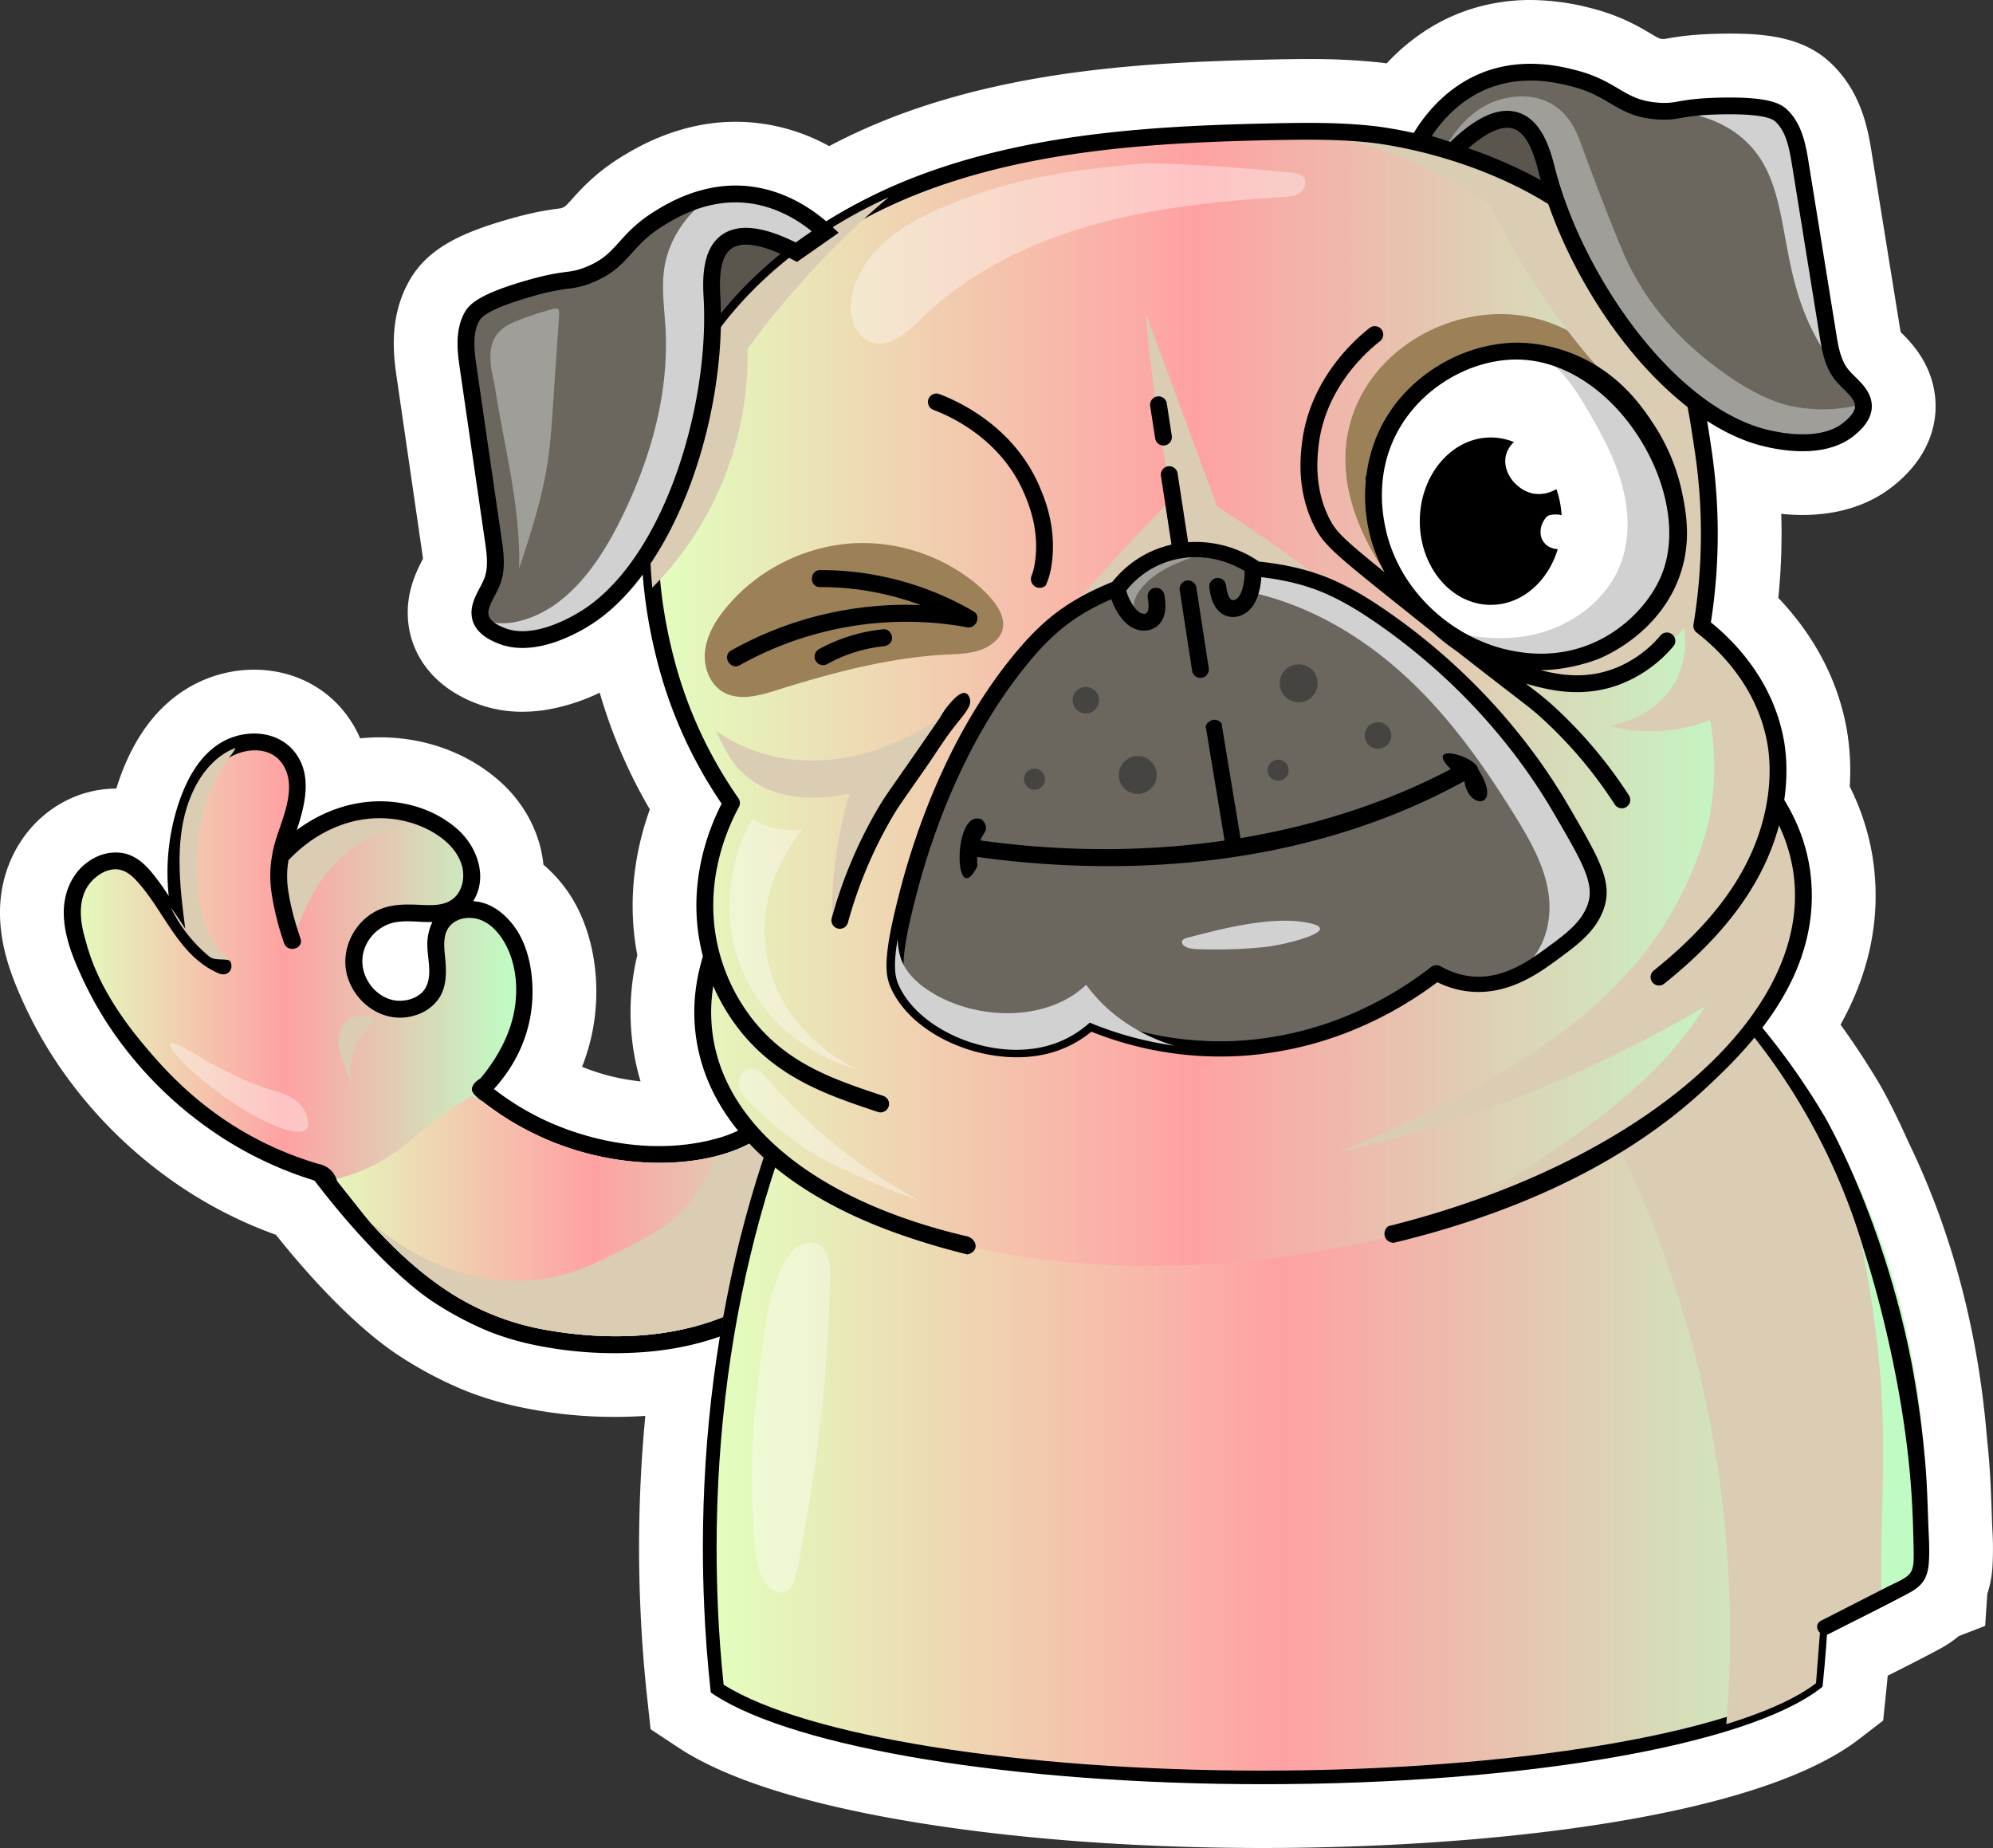 <?xml version="1.0" encoding="UTF-8"?> <svg xmlns="http://www.w3.org/2000/svg" xmlns:xlink="http://www.w3.org/1999/xlink" viewBox="0 0 1576.83 1462.03"><rect x="0" y="0" width="1576.83" height="1462.03" fill="#333333" stroke="none"/> <defs> <style>.cls-1{isolation:isolate;}.cls-12,.cls-2{fill:#fff;}.cls-3{fill:url(#Безымянный_градиент_6);}.cls-4{fill:#dbccb4;}.cls-10,.cls-4{mix-blend-mode:multiply;}.cls-5{fill:url(#Безымянный_градиент_6-2);}.cls-6{fill:#5a564e;}.cls-7{fill:url(#Безымянный_градиент_6-3);}.cls-8{fill:#9c8057;}.cls-9{fill:#6b675f;}.cls-10{fill:#d1d1d1;}.cls-11{fill:#454441;}.cls-12{opacity:0.36;}.cls-13{fill:url(#Безымянный_градиент_6-4);}</style> <linearGradient id="Безымянный_градиент_6" x1="243.08" y1="933.59" x2="724.79" y2="933.59" gradientUnits="userSpaceOnUse"> <stop offset="0" stop-color="#e2ffbe"></stop> <stop offset="0.47" stop-color="#ffa1a3"></stop> <stop offset="0.96" stop-color="#c1fbc4"></stop> </linearGradient> <linearGradient id="Безымянный_градиент_6-2" x1="562.28" y1="977.13" x2="1524.14" y2="977.13" xlink:href="#Безымянный_градиент_6"></linearGradient> <linearGradient id="Безымянный_градиент_6-3" x1="515.83" y1="553.28" x2="1428.34" y2="553.28" xlink:href="#Безымянный_градиент_6"></linearGradient> <linearGradient id="Безымянный_градиент_6-4" x1="53.97" y1="761.49" x2="418.53" y2="761.49" xlink:href="#Безымянный_градиент_6"></linearGradient> </defs> <g class="cls-1"> <g id="Слой_2" data-name="Слой 2"> <g id="PATTERN"> <path class="cls-2" d="M999.1,1436.8c-203.28,0-379.34-29.57-448.54-75.32l-12-7.93L537,1339.21c-2.37-22-4.07-44.41-5-66.66-.72-16.31-1.09-32.4-1.09-47.8a1072,1072,0,0,1,8.28-133.41,271.73,271.73,0,0,1-28.23,3.51c-8.19.59-16.51.89-24.72.89a333.82,333.82,0,0,1-71.86-7.73,247,247,0,0,1-36.63-11.14A290.48,290.48,0,0,1,327.38,1050c-26.67-18-61.38-53-93.79-94.49a319.55,319.55,0,0,1-89.25-46.62,333.35,333.35,0,0,1-74.49-76.47A309.61,309.61,0,0,1,43,786c-8.72-18.69-18-40.67-17.72-65.13.31-28.05,14.28-52.09,37.37-64.3a61.65,61.65,0,0,1,29-7.4,58,58,0,0,1,9.4.77,52.15,52.15,0,0,1,9.79,2.59q1.74-9,4.32-17.8c10.36-35.39,27.67-59.41,51.44-71.41A76.83,76.83,0,0,1,201,555.05c21.92,0,41.42,9.61,53.51,26.35a65.91,65.91,0,0,1,12.15,31.89,129.05,129.05,0,0,1,26-4.38c2.63-.16,5.29-.25,7.93-.25,29.22,0,57.65,10.35,78,28.39,16.38,14.53,27.85,37.18,26.52,60.17a81.19,81.19,0,0,1,22.65,21.61c16.5,22.83,22.77,57.88,16.36,91.48a136.87,136.87,0,0,1-17.44,45.14A182.92,182.92,0,0,0,447.65,866c23.84,10.13,49.32,15.48,73.69,15.48A154.84,154.84,0,0,0,544,879.82a167.83,167.83,0,0,1-18-53.75,170.13,170.13,0,0,1,4.09-69.88c-10.79-48.79.69-91.38,12.08-118.32a381.5,381.5,0,0,1-46.09-106.56q-3-11.29-5.27-22.55-3.58,2.7-7.23,5.12c-10.44,6.93-31.6,19.12-56,22.87a94,94,0,0,1-14.2,1.11,76.06,76.06,0,0,1-29.3-5.64c-24.56-10.17-32.63-25.88-35.11-37.29-4-18.28,3.66-32.78,8.24-41.44,1-1.87,2.1-4,2.47-5,1.08-2.93-.19-11.64-1-16.84l-19.78-135.9c-2.15-14.72-5.74-39.37,7.1-61.66,9-15.64,26.54-25.79,62.53-36.2,18.95-5.48,29.09-6.85,35.8-7.75,4.87-.65,5.87-.78,9.4-2.18,8.26-3.25,10.95-6.25,17.47-13.5,7.12-7.92,16.84-18.74,34.71-29.57,10.54-6.38,38.53-23.35,76.06-23.35,1.28,0,2.58,0,3.89.06,28.69.91,52.15,11.49,69.43,23.09a446,446,0,0,1,68.08-31.47c93.53-34.11,194.38-39,281.56-40.91,9.37-.2,19.45-.39,29.7-.39a493.61,493.61,0,0,1,54.11,2.57c3,.33,9.45,1.12,18.41,2.7,12.39-15.89,32.19-34.88,60.89-44.9A129.76,129.76,0,0,1,1211,25.23a164.9,164.9,0,0,1,40.36,5.35c20.3,5,32.82,12.38,42,17.79,8.4,5,11.88,7,20.73,7.66,1,.07,2,.11,2.79.11a36.57,36.57,0,0,0,6.77-.84c6.68-1.15,16.76-2.9,36.54-3.35,3-.07,5.79-.1,8.45-.1,31.81,0,49.78,4.6,62.06,15.89,18.91,17.4,22.88,42,25.25,56.67L1477.73,260c.84,5.19,2.24,13.88,4.14,16.34.66.86,2.43,2.61,3.84,4,7,6.91,18.63,18.45,20.3,37.08,1,11.64-2,29.05-22.13,45.93-11,9.26-24.54,15.1-40.33,17.53a116,116,0,0,1-17.39,1.27,160.29,160.29,0,0,1-42.91-6.3l-1.24-.37a480.93,480.93,0,0,1-1.5,106.83c20.35,19,46.8,51.57,55.48,97.55a170.38,170.38,0,0,1,1.71,47.6,168.57,168.57,0,0,1,19.12,55.8,170.91,170.91,0,0,1,1.88,27.89c-.51,34.33-11.56,68.21-32.89,101,1.17,1.51,2.32,3,3.47,4.55a586.08,586.08,0,0,1,36.22,54.06c.45.79,9.57,16.48,21.64,43.62,32.83,67.61,52.91,143.14,59.68,224.47,1.19,11.12,1.71,18.12,1.73,18.41,1.22,15.54,1.65,28.37,2,39.69l.25,7.16c.08,2.2.18,4.4.28,6.61a231,231,0,0,1,.12,27.52,59.33,59.33,0,0,1-3.81,17.54l-.78,12.77-10.28,4a62.36,62.36,0,0,1-14.22,10.14c-14.27,7.61-28.82,14.94-42.9,22l-9.65,4.86c-.68,8.57-1.44,17-2.29,25.24l-1.35,13.08-10.44,8C1391.61,1405,1212.46,1436.8,999.1,1436.8ZM313.42,756.88a7.5,7.5,0,0,0-1.24,2.08c-.56,1.48-.22,3.19,1,5.06a7.11,7.11,0,0,0,1.07,1.27c-.13-1.71-.32-3.54-.48-5C313.65,759.18,313.53,758.05,313.42,756.88Z"></path> <path class="cls-2" d="M1211,50.47a140.2,140.2,0,0,1,34.35,4.62h0c16.69,4.09,26.49,9.89,35.14,15,9.48,5.61,17,10.05,31.77,11.1,1.72.12,3.21.18,4.57.18a58.37,58.37,0,0,0,11.09-1.22c6.29-1.08,14.92-2.58,32.81-3,2.77-.07,5.39-.1,7.88-.1,30.56,0,40,4.62,45,9.24,12.48,11.48,15.34,29.2,17.42,42.14L1452.82,264c1.53,9.48,3.26,20.22,9.07,27.75a69.15,69.15,0,0,0,6.08,6.53c5.66,5.6,12.06,11.95,12.91,21.39,1.11,12.37-9.65,21.37-13.19,24.32l-.23.2c-8,6.73-17.8,10.22-27.74,11.74a89.22,89.22,0,0,1-13.56,1,135.3,135.3,0,0,1-35.89-5.31c-13-3.77-26.35-10.09-39.63-18.67,1.24,7.53,2.37,15.11,3.51,22.76a455.07,455.07,0,0,1-.52,136.66c19,15.33,48.83,45.94,57.56,92.18,2.79,14.83,2.88,31.48.44,48.29a141.46,141.46,0,0,1,21.84,77.94c-.6,40.57-18.22,74.82-39.2,102.25,5,6,9.92,12.27,14.86,18.82a559.94,559.94,0,0,1,34.65,51.73s8.75,15,20.47,41.41c37,76.15,52.18,152.67,57.44,216.22,1.19,11,1.7,17.9,1.7,17.9,1.44,18.39,1.74,32.75,2.22,45.89.38,10.36,1.2,21,.45,31.37a31,31,0,0,1-3.54,13.11c0,.43,0,.91-.08,1.33l-.9.35c-2.84,4.06-7,6.91-11.29,9.21-20.9,11.16-42.24,21.58-63.34,32.35a6.71,6.71,0,0,1-1.45.53c-.84,13-1.93,26-3.26,38.9l-.24,2.3-1.83,1.41c-58.85,45.28-236.09,75.69-441,75.69-195.62,0-370.28-28.58-434.63-71.13l-2.11-1.39-.27-2.52c-2.32-21.47-4-43.36-4.93-65.08-.7-15.85-1.06-31.56-1.06-46.69a1033.89,1033.89,0,0,1,13.47-167.44,229.52,229.52,0,0,1-60.47,12.37c-7.61.55-15.26.82-22.91.82a308.92,308.92,0,0,1-66.41-7.13,218.66,218.66,0,0,1-32.87-10,263.19,263.19,0,0,1-45.42-24.29c-22.17-15-56.28-47.48-92.72-95.2a295.41,295.41,0,0,1-89.37-45.24A308.51,308.51,0,0,1,90.52,818a284.38,284.38,0,0,1-24.69-42.67C58,758.4,50.26,740.06,50.47,721.1c.19-17.3,8.25-34,23.94-42.27a36.85,36.85,0,0,1,17.23-4.47,33.12,33.12,0,0,1,5.33.43c8.92,1.46,16.24,7.4,22,14.06a183.32,183.32,0,0,1,14.54,20,174.08,174.08,0,0,1,5.85-67.1c6.32-21.57,17.53-45.34,38.6-56A51.56,51.56,0,0,1,201,580.29c12.72,0,25.16,5,33.05,15.88,13,18.06,7.1,40.79.75,60.46,17.32-12.87,37.77-21.15,59.48-22.53,2.1-.14,4.21-.2,6.32-.2,22.08,0,44.65,7.31,61.23,22,15.74,14,24.44,38.13,12.49,57a39.34,39.34,0,0,1,5.83.82c11.3,2.58,20.52,10.66,27.15,19.83,12.94,17.9,16.79,47,12,72-4.93,25.88-18.2,44.59-28.57,55.95a210.58,210.58,0,0,0,47,27.67c25.9,11,54.86,17.48,83.56,17.48a170.59,170.59,0,0,0,47.5-6.49,95.73,95.73,0,0,0,15.08-5.77c-17.76-21.85-29-46.12-33-72.18-3.32-21.68-1.44-43.67,5.25-65.53-.12-.42-.24-.86-.34-1.28-13.07-51.57,2.95-95.84,15.1-119.63A357.53,357.53,0,0,1,520.49,525a396,396,0,0,1-11.93-70.37c-12,16.08-25.1,29.08-38.94,38.28-6.95,4.61-25.51,15.82-45.89,18.95a69.05,69.05,0,0,1-10.37.82,50.65,50.65,0,0,1-19.61-3.72l-.29-.11c-4.26-1.77-17.21-7.13-19.86-19.25-2-9.26,2.18-17.24,5.9-24.27a69.12,69.12,0,0,0,3.84-8.06c3.29-8.93,1.72-19.69.34-29.19L363.9,292.15c-1.89-13-4.48-30.73,4-45.43,3.68-6.39,12.23-14.31,47.68-24.56,17.19-5,25.87-6.14,32.19-7,5.53-.74,8.87-1.18,15.26-3.7,13.79-5.44,19.61-11.92,27-20.12,6.72-7.47,14.33-15.94,29-24.84,9-5.47,32.51-19.71,63-19.71,1,0,2,0,3.09,0,31.33,1,55.25,16.83,68.56,28.26A420.18,420.18,0,0,1,732.05,137c89.91-32.8,188.3-37.53,273.47-39.39,9.78-.21,19.48-.39,29.15-.39A473.39,473.39,0,0,1,1086,99.6a317.05,317.05,0,0,1,32.48,5.59c9-14.86,27.28-38.36,57.89-49A104.56,104.56,0,0,1,1211,50.47ZM316.24,791.75c8.31,0,17.39-3.61,21.09-11.49,4.51-9.59,1-21.62.82-31.73a40,40,0,0,1,4-19.08c-.76,0-1.51,0-2.27,0-5.76,0-11.64-.61-17.45-.61a46.29,46.29,0,0,0-13.31,1.66,32.69,32.69,0,0,0-20.55,19.55c-3.54,9.41-1.94,19.41,3.51,27.75,5.07,7.75,13.78,13.57,23.19,13.9ZM381.31,871a.18.18,0,0,0-.07,0,.18.18,0,0,1,.07,0Zm7.05,5.33-1.53-1.08,1.53,1.08Zm6.72,4.72c.18.11.36.22.53.34-.17-.12-.35-.23-.53-.34l-1-.67,1,.67Zm8,5.12c-.53-.32-1.07-.63-1.6-1,.53.33,1.07.64,1.6,1Zm7.59,4.46c-.53-.3-1.07-.57-1.59-.87.52.3,1.06.57,1.59.87Zm7.94,4.26c-.59-.3-1.19-.58-1.78-.89.59.31,1.19.59,1.78.89Zm8.1,3.94c-.65-.31-1.31-.58-2-.89.65.31,1.31.58,2,.89Zm8.48,3.71c-.79-.33-1.6-.63-2.38-1,.78.34,1.59.64,2.38,1Zm8.68,3.38c-1-.35-1.92-.67-2.87-1,.95.36,1.91.68,2.87,1Zm8.56,3,.1,0-.1,0c-1-.34-2.08-.64-3.11-1,1,.35,2.07.65,3.11,1Zm9,2.69c-1.22-.34-2.44-.64-3.64-1,1.2.36,2.42.66,3.64,1Zm9.47,2.42c-1.52-.36-3.05-.68-4.56-1.07,1.51.39,3,.71,4.56,1.07Zm9.66,2c-1.86-.35-3.73-.68-5.58-1.08,1.85.4,3.72.73,5.58,1.08Zm11.69,1.91.28,0-.28,0c-2.85-.38-5.7-.82-8.53-1.31,2.83.49,5.68.93,8.53,1.31ZM267.87,935.73l1,1.2-1-1.2-1-1.24,1,1.24Zm2,2.56,1.08,1.36-1.08-1.36-.71-.9.71.9Zm2.58,3.24.79,1c-.25-.33-.52-.66-.79-1l-1.08-1.36,1.08,1.36Zm1.09,1.37,1.55,2-1.55-2-.26-.32.26.32Zm2.67,3.37,6.68,8.43-6.68-8.43c-.32-.41-.66-.83-1-1.26.33.43.67.85,1,1.26Zm7.82,9.87.14.18-.14-.18-.15-.18.15.18Zm1.41,1.78-.79-1,.79,1Zm1,1.23-.88-1.1.88,1.1Zm1,1.24-.45-.55.45.55Zm.73.91.23.29-.23-.29L288,961l.24.3Zm.93,1.15.17.21-.17-.21a1.63,1.63,0,0,0-.17-.2,1.63,1.63,0,0,1,.17.2Zm1.06,1.3c-.13-.16-.26-.33-.4-.49.14.16.27.33.4.49Zm.8,1-.36-.43.36.43Zm.8,1-.26-.31.26.31Zm.78.92-.21-.25.21.25Zm.77.89-.15-.17.15.17Zm.78.9-.25-.29.25.29Zm.78.87c-.1-.1-.19-.21-.29-.32.1.11.19.22.29.32Zm.8.89c-.11-.11-.2-.22-.31-.34.11.12.2.23.31.34ZM1211,0h0a154.83,154.83,0,0,0-51.21,8.5c-23.46,8.19-44.93,22.56-62.65,41.62-2.4-.32-4.29-.54-5.6-.69a517.68,517.68,0,0,0-56.83-2.72c-10.5,0-20.75.2-30.26.4-89.2,2-192.51,7-289.66,42.43A474.1,474.1,0,0,0,656,115.6a153.54,153.54,0,0,0-69.27-19.19c-1.57,0-3.13-.08-4.68-.08-44.58,0-78.12,20.34-89.15,27-21.06,12.77-32.69,25.7-40.38,34.26-5.24,5.83-5.24,5.83-8,6.91l-.65.24c-.63.11-1.81.26-2.79.39-9.51,1.28-20.35,3-39.51,8.53-35.89,10.38-62.78,22.49-77.39,47.85-17.2,29.86-12.65,61.11-10.2,77.9L333.74,435.3c.29,2,.69,4.73.91,6.83-5.46,10.34-16.24,31.28-10.36,58.2,3.09,14.14,13.68,40.12,49.87,55.1l.3.12a100.85,100.85,0,0,0,38.9,7.55,119.62,119.62,0,0,0,18-1.41A155.88,155.88,0,0,0,474.48,548a406.59,406.59,0,0,0,39.66,92.33c-10.42,29-18.67,69.49-9.92,115.35a193.93,193.93,0,0,0-3.16,74.26,191.29,191.29,0,0,0,5.73,25.59A168.55,168.55,0,0,1,460.5,844a159.59,159.59,0,0,0,8.44-29c7.66-40.2-.27-82.72-20.7-111a111.88,111.88,0,0,0-18.3-19.91c-2.4-24.12-14.25-47.93-34.57-66-25.26-22.41-58.9-34.75-94.73-34.75-3.17,0-6.38.1-9.53.3q-3.08.19-6.15.52A89.49,89.49,0,0,0,275,566.64c-16.88-23.4-43.84-36.82-74-36.82a102.2,102.2,0,0,0-45.82,10.92c-29.37,14.82-50.61,42.79-63.17,83.15h-.41a87.84,87.84,0,0,0-40.82,10.32C19.89,650.57.42,683.65,0,720.54c-.32,28.36,9.47,53.32,20.09,76.08a334,334,0,0,0,29.08,50.27,358.62,358.62,0,0,0,80.11,82.25,344.5,344.5,0,0,0,89.05,47.78c32.95,41.36,67.06,75.2,94.93,94a311,311,0,0,0,55.2,29.43,271.06,271.06,0,0,0,40.43,12.3,359.19,359.19,0,0,0,77.29,8.32c8.09,0,16.29-.27,24.39-.8-3.29,34.51-4.95,69.49-4.95,104.58,0,15.84.37,32.3,1.11,48.93,1,22.77,2.74,45.74,5.17,68.26l.27,2.5,2.55,23.62,19.82,13.09,2.11,1.39c38,25.12,101.16,45,187.75,59.22,81,13.26,176,20.27,274.69,20.27,173.94,0,389.23-22.63,471.8-86.16l1.83-1.41,17.21-13.24,2.22-21.59.24-2.3c.4-3.83.77-7.71,1.13-11.61,13.29-6.69,27-13.6,40.49-20.82a91.16,91.16,0,0,0,15.79-10.54l20.83-8.06,1.7-25.32a86.09,86.09,0,0,0,4.05-20.94,251.54,251.54,0,0,0-.08-30.55c-.09-2.12-.19-4.23-.27-6.32q-.12-3.47-.24-7.08c-.39-11.58-.82-24.71-2.09-40.91-.1-1.24-.65-8.24-1.77-18.74-7-84.18-27.87-162.47-61.92-232.72-12.32-27.68-21.63-43.81-22.66-45.58l-.08-.12-.07-.13c-9.57-16.16-20-32-31-47.26,17.92-32.08,27.23-65.27,27.74-99.08a196.24,196.24,0,0,0-2.15-31.92v-.17a192.55,192.55,0,0,0-18.34-57.25,191.65,191.65,0,0,0-2.65-47c-8.65-45.89-32.56-79.91-53.82-102.19a506.47,506.47,0,0,0,2.32-66.5,165.2,165.2,0,0,0,16.88.89,140.26,140.26,0,0,0,21.21-1.57c20.44-3.14,38.11-10.87,52.54-23l.22-.19c30-25.08,32.31-53,31-67.47-2.47-27.46-19-44.21-27.33-52.42-.42-2.07-.85-4.77-1.18-6.79l-21.85-135.56c-2.7-16.75-7.73-47.93-33.08-71.25-21.56-19.83-50.78-22.57-79.14-22.57q-4.27,0-9,.11c-20,.46-30.84,2.09-40.26,3.72l-2.76.46-.7,0c-2.93-.21-2.93-.21-9.66-4.2-9.9-5.86-24.87-14.71-48.82-20.59A191.19,191.19,0,0,0,1211,0ZM324.39,942.71l8-7.22.08.09-8.09,7.13Z"></path> <path d="M737.76,883.63c-.78-12.71-2.28-26.16-7.84-37.77-6.13-12.82-17.55-21-29.29-28.31-13.53-8.41-27.46-16.14-41.67-23.33-3.25-1.64-7.5.82-8.66,4a6.64,6.64,0,0,0-.41,2.34,6.74,6.74,0,0,0-1.38,2.3c-7.5,20.64-15.18,41.65-27.76,59.84a94,94,0,0,1-51.91,37.53c-42.68,12.36-90.62,6.18-131.06-11a209.51,209.51,0,0,1-57-36,76.51,76.51,0,0,1-14.69,4.66A228.17,228.17,0,0,0,492.5,918c23.92,3.16,49.06,2.72,72.59-2.91,24.19-5.78,45.43-17.88,61.17-37.31,16-19.77,25.33-44.07,34-67.75,9.21,4.81,18.31,9.84,27.21,15.22,9.37,5.66,19.62,11.32,26.48,20.09,7,8.93,8.66,20.89,9.85,31.84a182,182,0,0,1,.33,35.39,189.26,189.26,0,0,1-19.19,68.13c-9.59,19.22-23,37.43-40.94,49.53-19.79,13.33-45.9,17.33-67.5,6a5.81,5.81,0,0,0-5.87.65c.42-1.46.86-2.91,1.31-4.36-48,26.53-106.11,29-159.22,19.76a206,206,0,0,1-77.34-30.11c-21.9-14.23-41.2-32-58.84-51.14-8.9-9.68-12.51-15.66-55.06-68.14l-1,.51a35.41,35.41,0,0,0-4.17,2.54,7.48,7.48,0,0,1-1,.76l-.22.17c-.57.48-1.14,1-1.69,1.48s-1.29,1.3-1.93,2c42.74,60.69,84.37,101.46,110,118.77a263.19,263.19,0,0,0,45.42,24.29,218.66,218.66,0,0,0,32.87,10,312.3,312.3,0,0,0,89.32,6.31c27.22-2,54.33-8.26,79-20a19.17,19.17,0,0,1,.32-3.76,8.88,8.88,0,0,0,3.35,3c21.51,11.26,48.25,9.16,69.53-1.57,21.65-10.92,38.29-29.93,50.22-50.69a200,200,0,0,0,26.25-113Z"></path> <path class="cls-3" d="M723.76,877.15c-1.19-10.95-2.87-22.91-9.85-31.84-6.86-8.77-17.11-14.43-26.48-20.09-8.9-5.38-18-10.41-27.21-15.22-8.63,23.68-18,48-34,67.75-15.74,19.43-37,31.53-61.17,37.31-23.53,5.63-48.67,6.07-72.59,2.91a228.09,228.09,0,0,1-126-59.71c-40.89,16.16-82.64,30.11-123.38,46.65,41,50.63,44.63,56.57,53.42,66.12,17.64,19.17,36.94,36.91,58.84,51.14a206,206,0,0,0,77.34,30.11c53.11,9.28,111.21,6.77,159.22-19.76-.45,1.45-.89,2.9-1.31,4.36a5.81,5.81,0,0,1,5.87-.65c21.6,11.3,47.71,7.3,67.5-6,18-12.1,31.35-30.31,40.94-49.53a189.26,189.26,0,0,0,19.19-68.13A182,182,0,0,0,723.76,877.15Z"></path> <path class="cls-4" d="M724.09,912.54a182,182,0,0,0-.33-35.39c-1.19-10.95-2.87-22.91-9.85-31.84-6.86-8.77-17.11-14.43-26.48-20.09-8.9-5.38-18-10.41-27.21-15.22-8.63,23.68-18,48-34,67.75-15.63,19.3-36.7,31.34-60.68,37.18-6.24,16.61-14.33,32-27.05,44.49-12.51,12.27-28.37,20.43-44,28.34-16.62,8.42-33.43,16.83-51.46,21.45-38.19,9.8-79.63,1.59-114.16-17.42a215.81,215.81,0,0,1-37-26c1.54,1.82,3,3.46,4.61,5.23,17.64,19.17,36.94,36.91,58.84,51.14a206,206,0,0,0,77.34,30.11c53.11,9.28,111.21,6.77,159.22-19.76-.45,1.45-.89,2.9-1.31,4.36a5.81,5.81,0,0,1,5.87-.65c21.6,11.3,47.71,7.3,67.5-6,18-12.11,31.35-30.32,40.94-49.54A189.26,189.26,0,0,0,724.09,912.54Z"></path> <path class="cls-5" d="M1002.72,548.32c-123.29,2.74-210.24,77.86-236.28,100.92C700.51,707.61,651.1,787.75,629.27,880.82A530.1,530.1,0,0,0,581,1002.45c-18.92,73.39-18.82,140.14-18.69,222.14,0,23.73,1.05,46.46,1.05,46.46q1.46,32.82,4.91,64.74C630.09,1376.66,800,1406,999.91,1406c206.94,0,381.7-31.45,437.75-74.57q1.9-24.67,3.82-49.35l81-31.28c5.4-80.66,4.74-257.49-110-410.92a528.43,528.43,0,0,0-72-78.34C1266,629.83,1137.2,545.34,1002.72,548.32Z"></path> <path d="M999.1,1411.56c-195.62,0-370.28-28.58-434.63-71.13l-2.11-1.39-.27-2.52c-2.32-21.47-4-43.36-4.93-65.08-.7-15.85-1.06-31.56-1.06-46.69,0-181.67,46.12-352.54,129.87-481.13,84.21-129.31,196.41-200.53,315.94-200.53s231.73,71.22,315.94,200.53c83.74,128.59,129.87,299.46,129.87,481.13,0,16.88-.42,34.07-1.24,51.1-.91,18.62-2.35,37.57-4.28,56.31l-.24,2.3-1.83,1.41C1381.28,1381.15,1204,1411.56,999.1,1411.56Zm-426.58-78.74c64.42,40.72,235,68,426.58,68,197.46,0,374.44-29.56,432.63-72.08,1.79-17.78,3.13-35.73,4-53.38.82-16.85,1.23-33.87,1.23-50.58,0-369.93-195.16-670.89-435-670.89s-435,301-435,670.89c0,15,.35,30.52,1,46.22C568.82,1291.6,570.37,1312.39,572.52,1332.82Z"></path> <path class="cls-4" d="M1339.68,761.71a469.73,469.73,0,0,0-62.75-86.52l-553.17,202c62.72,29.64,183.1,75.74,337.61,68.05a698.13,698.13,0,0,0,215.77-45.84c71,143,101.82,305.58,88.68,464.64,31.39-9.65,55.67-20.58,71-32.39q1.9-24.69,3.82-49.36l48.1-18.58c-1.31-46.65,2.22-93.8.84-140.55-2.12-72.22-16-143.18-34-213.34a523.94,523.94,0,0,0-116-148.07Z"></path> <path d="M1525.61,1205c-.48-13.14-.78-27.5-2.22-45.89a787.25,787.25,0,0,0-11-80.84c-22.4-115.58-68.62-194.69-68.62-194.69a557,557,0,0,0-89-113.69c-1.82,1.56-3.7,3.05-5.65,4.44-.47.44-.95.85-1.42,1.28a497,497,0,0,1,126.82,212.84s31.28,92.62,37.86,194c.46,7.11.78,14.19.78,14.19.27,5.71.47,11.83.67,20.24.13,5.64.35,11.32.2,17-.14,5-.88,9.85-5.09,13.1-4.38,3.39-10,5.57-14.93,8.08l-17.3,8.83-35.93,18.34c-7,3.56-.82,14,6.13,10.48,21.1-10.77,42.44-21.19,63.34-32.35,4.41-2.35,8.64-5.25,11.48-9.44s4-9.45,4.33-14.56C1526.81,1226,1526,1215.37,1525.61,1205Z"></path> <path class="cls-6" d="M607.77,179.83c-3.71-1.83-7.52-3.62-11.6-4.25-9.48-1.46-18.66,3.42-27,8.14-5.77,3.27-11.78,6.75-15.31,12.36-2.72,4.34-3.68,9.53-4.48,14.59a376.74,376.74,0,0,0-4,81.35,78.62,78.62,0,0,0,35.75-9.39c24.07-13,39.79-36.83,61.08-53.43,10.39-8.09,16.54-16,4.63-26.43C635.91,193.16,620.73,186.23,607.77,179.83Z"></path> <path class="cls-6" d="M1164.64,94.4c3-2.85,6.08-5.7,9.79-7.52,8.61-4.24,18.83-2.33,28.21-.33,6.48,1.38,13.26,2.9,18.31,7.2,3.9,3.32,6.37,8,8.65,12.57a376.5,376.5,0,0,1,28.18,76.42,78.72,78.72,0,0,1-36.92,1.75c-26.85-5.19-49-23.21-74.28-32.66-12.33-4.6-20.56-10.27-12.34-23.82C1141.79,115.55,1154.19,104.4,1164.64,94.4Z"></path> <path class="cls-7" d="M1406.21,635.65c4-24.7,1.09-42.52-.06-48.65-9.53-50.52-45.45-80.79-58.21-90.59a449.15,449.15,0,0,0,1.13-138.5c-5.77-38.81-11.32-76.11-34-115.37-64.77-112.18-206.76-132.75-228.28-135.1-26.42-2.89-53.07-2.58-79.64-2-91.78,2-185.09,7.53-271.34,39-45,16.41-153.53,64.62-199.49,177.84-36.17,89.12-14.93,175.23-7.89,202.21a352.26,352.26,0,0,0,51.77,112.07C572.8,650.3,549.34,697.91,563.81,755c.24.94.52,2,.83,3.11-6.81,21.27-8.9,42.87-5.61,64.33,20,130.54,230.52,206.56,470.15,169.8s417.65-172.38,397.62-302.92A137.93,137.93,0,0,0,1406.21,635.65Z"></path> <path class="cls-8" d="M1092.42,447.56c-10-16.1-43.59-70.05-19.4-126.48,20.45-47.74,72.92-75.54,121.76-72.35,57.87,3.77,91.48,49.76,98.57,59.47,17.36,23.77,23.8,48.67,28.67,67.53,7.43,28.78,11.68,45.24,7.37,64.35-11.06,49.08-72.06,86.83-124.86,82.26-22.46-2-39.5-11.21-51-17.46C1142.79,499.06,1113.62,481.64,1092.42,447.56Z"></path> <path class="cls-4" d="M905.89,416.63c-53.38,56.19-84.3,93.84-83.69,94.39.41.37,12.87-18.56,35.74-31.08,7.23-4,14.94-7.14,21.61-12,5.85-4.25,10.74-9.67,16.25-14.35C916.41,436.1,946.11,430,972,437.82c8.06,2.46,15.69,6.15,23.63,9,22.77,8.12,34.49,17.3,55.13,19.21,2.16.2,4,.29,5.11.34-23.83-18.36-49.06-36.6-75.75-54.49q-8.61-5.78-17.17-11.33L906.41,247.58c2.88,35.39,7.48,72.71,14.34,111.66q3.13,17.85,6.69,35C922.2,399.6,914.75,407.3,905.89,416.63Z"></path> <path class="cls-4" d="M1155.17,960.58c172-57,286.39-166.42,270.13-272.46a138.11,138.11,0,0,0-20.6-53.68c4-24.71,1.1-42.53-.06-48.65-9.53-50.52-45.44-80.8-58.21-90.6a449.08,449.08,0,0,0,1.13-138.49c-5.77-38.81-11.31-76.12-34-115.38-62.67-108.56-195.46-130.86-228.28-135.1a332.33,332.33,0,0,0-58.56-2.33,338.46,338.46,0,0,1,152.68,58.33,554,554,0,0,0,42.81,74.51,555.4,555.4,0,0,0,56.48,69.8,223.16,223.16,0,0,1,24.08,69c2.78,16.19,7.53,41.31.86,65-12,42.7-56.12,66.62-96.11,85.8,42.07,18.29,95.49,5.65,124.9-29.56,1,6.65,2.83,23.91-6.55,41.74-15.86,30.14-49.58,35.16-53.19,35.64a129.22,129.22,0,0,0,80.39-4.49,218.8,218.8,0,0,1-1.94,83.81,289.58,289.58,0,0,1-31.79,73.94c-56.14,92-160.73,140.69-259.33,184.26a1029.4,1029.4,0,0,0,288.72-115.29C1304.15,869.26,1225.36,910.38,1155.17,960.58Z"></path> <path class="cls-4" d="M657.82,600.92c-32.58,3.48-65-4.27-91.4-22.72.93,2,1.89,4.06,2.87,6,7.36,14.7,11.87,21.61,20.1,28.84,29.81,26.2,73.74,16.79,82.89,14.63a334.74,334.74,0,0,0-14.08,98.17,79,79,0,0,0,15-20.93c5.3-10.86,6.16-19.21,15.55-40.75.52-1.21,1-2.29,1.5-3.36a347.75,347.75,0,0,1,26.13-47.36s16.24-24.23,27.33-45.08C717.75,585.4,689,597.59,657.82,600.92Z"></path> <path class="cls-8" d="M682.29,429.59c-41.31.19-82.12,19.69-108.22,51.71-8,9.78-14.78,21.1-16.23,33.64s3.54,26.41,14.5,32.66c12.47,7.12,28.06,2.82,41.76-1.47,44.12-13.81,89.21-25.94,135.37-28.31,11.3-.58,23.27-.75,32.86-6.74,28.45-17.76-3.43-45.31-19.49-56.34A142.43,142.43,0,0,0,682.29,429.59Z"></path> <path d="M1431.88,687.11c-3.31-21.6-11.6-42-24.43-60.73,0,.13-.07.26-.11.4-.22.7-.4,1.41-.6,2.12-1.2,5.11-2.36,10.24-3.84,15.27a130.42,130.42,0,0,1,15.81,45c17.41,113.44-121.8,231.5-320.26,280.91a7.48,7.48,0,0,0-2.43,9.07,7.37,7.37,0,0,0,6.8,4.06c71-17.07,169.08-50.91,244.23-120,32.13-29.56,85.36-81.26,86.42-152.33A144.61,144.61,0,0,0,1431.88,687.11Z"></path> <path d="M764.36,977.94C653.61,952,575.65,895.49,564.11,820.22a131.37,131.37,0,0,1,2.58-51.69c-3.48-7.47-5.15-15.5-6.44-23.71-10,25.74-13.24,51.8-9.31,77.42,10.07,65.66,65.85,120,157,152.9a561.61,561.61,0,0,0,57.44,17.29c3.13-.58,5.67-2.61,6.32-5.16C772.67,983.59,769.67,978.85,764.36,977.94Z"></path> <path d="M697.75,880a6.64,6.64,0,0,1-3.11-.26c-39-13-79.31-26.42-109.61-64.93a160.48,160.48,0,0,1-29.18-59.34c-13.07-51.57,2.95-95.84,15.1-119.63A357.53,357.53,0,0,1,520.49,525c-19.62-75.26-16.87-144.7,8.18-206.4C573.2,208.84,675.2,157.69,732.05,137c89.91-32.8,188.3-37.53,273.47-39.39,27.17-.59,53.78-.88,80.5,2,16.77,1.83,165.7,21.26,233.33,138.39,23.3,40.36,28.89,77.94,34.8,117.73a455.07,455.07,0,0,1-.52,136.66c19,15.33,48.84,45.94,57.56,92.18,3.92,20.77,2.61,45.1-3.67,68.49-12.11,45.09-41.81,86-90.78,125.17a6.66,6.66,0,0,1-8.31-10.41c46.67-37.3,74.87-76,86.22-118.22,7.8-29,5.51-51.65,3.45-62.56-8.4-44.52-38.52-73.34-55.72-86.56a6.65,6.65,0,0,1-2.52-6.35A442,442,0,0,0,1341,357.68c-5.73-38.5-11.13-74.86-33.17-113-64.34-111.45-207.16-130-223.23-131.81-25.93-2.83-52.06-2.54-78.77-2-84.1,1.84-181.19,6.49-269.2,38.58-54.77,20-153,69.15-195.6,174.09-23.94,59-26.51,125.61-7.63,198a344.37,344.37,0,0,0,50.8,109.94,6.68,6.68,0,0,1,.39,7c-11.34,21-28.47,63.72-15.81,113.66a147.24,147.24,0,0,0,26.74,54.38c27.83,35.37,64.51,47.58,103.35,60.52a6.66,6.66,0,0,1-1.1,12.9Z"></path> <path class="cls-9" d="M1235.58,641.16c-34.48-59.37-83.17-112-142.06-152.75-15.67-10.84-32.18-20.94-50.45-27.66-15.81-5.82-32.66-9-49.63-10.67-3.39-2.52-27.19-19.61-60-14.31a76,76,0,0,0-48.94,29.44c-15.64,6.2-30.67,13.81-43.82,23.65-15.2,11.37-27.61,25.48-39,40.08-59.8,76.84-81.86,172.09-85,184.27-12,47.45-9.24,58.87-5.15,67.43C729,817,788.81,841.25,833.85,825.81a82.39,82.39,0,0,0,28.32-16.75,269.31,269.31,0,0,0,116.49,20.45,274.65,274.65,0,0,0,45.55-6.33c24-5.39,67.17-18.45,112.34-53.51a66.92,66.92,0,0,0,25.53,8.63c28.72,3.45,51.86-13.52,66-23.91,15-11,28.87-21.17,34.39-37.17C1269.05,698.31,1258.51,680.65,1235.58,641.16Z"></path> <path class="cls-2" d="M1105.92,457.08c-23.28-34.41-25.77-81.8-6.22-118.46s60.29-61,101.84-60.82c59.88.25,93.33,49.82,101.34,61.65a144.35,144.35,0,0,1,21.62,52.46c2.65,13.48,6.66,33.89-.52,57.46-13.76,45.19-56.93,64.07-62.69,66.13C1198,538.14,1142.44,511.05,1105.92,457.08Z"></path> <path class="cls-10" d="M1324,449.37c7.18-23.57,3.17-44,.52-57.46a144.35,144.35,0,0,0-21.62-52.46c-7.65-11.3-38.53-57-93.48-61.29,20.31,5.07,33.73,24.54,44.53,42.71,11.24,18.93,22.12,38.33,28.42,59.43s7.75,44.24.17,64.91c-11,30.06-40.4,51.14-71.8,57.36-21.9,4.34-44.52,2.2-66.06-4,32.67,24.46,72.8,32.66,116.63,17C1267.05,513.44,1310.22,494.56,1324,449.37Z"></path> <path class="cls-4" d="M591.4,276c12.16-16.63,26.09-34.13,42-52a692.16,692.16,0,0,1,69.66-67.92c-52.31,24-130.91,73.06-168.23,165-21.48,52.9-22.72,104.75-18.71,143.79A260.89,260.89,0,0,0,591.4,276Z"></path> <path class="cls-9" d="M522.47,172.2c-29.92,18.13-28.61,34.27-57,45.46-15.13,6-16.37,1.73-48,10.89-34.37,9.95-41.19,17-43.76,21.49-7,12.16-5.19,27.26-3.17,41.15q9.88,67.94,19.78,135.88c1.58,10.82,3.1,22.18-.67,32.45-3.54,9.61-11.68,18.6-9.5,28.61,2,9,12.84,13.24,16.2,14.63,27.86,11.58,64-11.73,69.63-15.45C528.72,445.6,567.41,330,563.51,238.86c-.48-11.19-3.13-37.35,11.46-47.66,14-9.87,37.45-.9,55.13,8.25l22.87-16c-9.23-8.61-33.62-28.82-68.09-29.91C555.17,152.57,532.31,166.24,522.47,172.2Z"></path> <path class="cls-10" d="M584.88,153.51a94.87,94.87,0,0,0-22.41,2c-19,13.12-33.21,33.47-36.81,56.23-2.51,15.89,0,32.08.89,48.15,2.93,53.87-13.08,107.45-37.64,155.48-17.56,34.34-43.39,69.12-81.19,76.72-9,1.82-19.36,1.24-27.28-2.8,2.6,8.16,12.65,12.13,15.86,13.46,27.86,11.58,64-11.73,69.63-15.45C528.72,445.6,567.41,330,563.51,238.86c-.48-11.19-3.13-37.35,11.46-47.66,14-9.87,37.45-.9,55.13,8.25l22.87-16C643.74,174.81,619.35,154.6,584.88,153.51Z"></path> <path d="M423.73,511.81c-9.94,1.52-20.31,1.12-30-2.9l-.29-.11c-4.26-1.77-17.21-7.13-19.86-19.25-2-9.26,2.18-17.24,5.9-24.27a69.12,69.12,0,0,0,3.84-8.06c3.29-8.93,1.72-19.69.34-29.19L363.9,292.15c-1.89-13-4.48-30.73,4-45.43,3.68-6.39,12.23-14.31,47.68-24.56,17.19-5,25.87-6.14,32.19-7,5.54-.74,8.87-1.18,15.26-3.7,13.79-5.44,19.61-11.92,27-20.12,6.72-7.47,14.33-15.94,29-24.85h0c9.32-5.65,34.1-20.66,66.07-19.65,34.61,1.09,60.23,20.33,72.43,31.7l6,5.61-32.91,23.06L627,205.37c-22.87-11.84-39.54-14.86-48.23-8.73-10.46,7.39-9.37,28-8.79,39,.05,1.06.1,2,.14,2.92,2,46.07-6.84,99.06-24.19,145.4-18.69,49.93-45.81,88.6-76.35,108.89C462.67,497.47,444.11,508.68,423.73,511.81Zm21-282.75A193.61,193.61,0,0,0,419.27,235c-16,4.63-35.9,11.58-39.84,18.42-5.69,9.89-4.43,22.55-2.35,36.86l19.78,135.88c1.53,10.52,3.44,23.61-1,35.71a81.23,81.23,0,0,1-4.57,9.68c-3,5.74-5.65,10.7-4.67,15.21,1.16,5.32,9.28,8.68,11.94,9.78l.31.12c24,10,57-10.62,63.39-14.85,63.06-41.89,98.2-158.55,94.6-242.61,0-.85-.08-1.79-.14-2.8-.71-13.62-2-39,14.42-50.59,12.8-9,31.93-7.1,58.42,6l12.61-8.84C630,173,610,161,584.67,160.16c-28-.88-49.55,12.17-58.75,17.74h0c-13,7.88-19.62,15.24-26,22.36-7.87,8.75-15.29,17-32,23.6a66.59,66.59,0,0,1-18.37,4.52C448.05,228.58,446.47,228.79,444.71,229.06Z"></path> <path d="M764,548.41c-4.21-1.45-10.07,5.35-13.13,8.91-4.25,4.92-6.39,9.34-7.87,11.49-15.14,22-24.84,35.87-31.26,45.06-10.3,14.75-13.07,18.71-17.79,26.78a360.48,360.48,0,0,0-35.74,85.21A6.66,6.66,0,1,0,671,729.44a347.46,347.46,0,0,1,34.4-82.06c4.46-7.61,6.91-11.12,17.22-25.88,2.9-4.16,6.48-9.27,10.93-15.67,6.82-9.8,13.07-20,20.38-29.47,9.06-11.71,15.23-17.57,13.35-23.78C767.06,551.78,766.14,549.16,764,548.41Z"></path> <path d="M738.48,324.24c15.67,5.93,54,24.25,71.89,66.25,3.45,8.13,12.62,29.74,8.23,55.83a45.8,45.8,0,0,1-2.37,9.06,6.94,6.94,0,0,0,11.22,7.72,58.49,58.49,0,0,0,4.29-14.57c5-29.93-5.24-54.13-9.11-63.24-19.85-46.74-62.17-67-79.44-73.51a6.66,6.66,0,1,0-4.71,12.46Z"></path> <path d="M950.76,536.23a6.65,6.65,0,0,1-7.59-5.57l-9.79-63.8a6.66,6.66,0,0,1,13.17-2l9.78,63.8A6.64,6.64,0,0,1,950.76,536.23Z"></path> <path d="M921.55,352.38a6.64,6.64,0,0,1-7.59-5.57L910,321.23a6.66,6.66,0,0,1,13.17-2l3.92,25.58A6.66,6.66,0,0,1,921.55,352.38Z"></path> <path class="cls-11" d="M1042.35,538.36a15,15,0,1,1-17.16-12.6A15.06,15.06,0,0,1,1042.35,538.36Z"></path> <path class="cls-9" d="M1243.73,61.56c34,8.33,37.56,24.11,68,26.28,16.22,1.16,16.13-3.25,49.09-4,35.77-.81,44.4,3.9,48.19,7.39,10.32,9.5,13.12,24.45,15.36,38.3q10.92,67.79,21.85,135.57c1.75,10.79,3.69,22.09,10.37,30.74,6.26,8.12,16.72,14.25,17.64,24.46.81,9.14-8.28,16.48-11.07,18.81-23.11,19.4-64.6,8-71.06,6.13-72.4-21-144-119.61-167.56-207.78-2.9-10.81-8.21-36.56-25.23-42-16.29-5.23-36,10.37-50.12,24.4l-26.62-8.43c6.23-11,23.43-37.58,56-49C1206.64,52.63,1232.55,58.82,1243.73,61.56Z"></path> <path class="cls-12" d="M1392.12,345.23c6.46,1.87,48,13.27,71.06-6.13,2.79-2.33,11.88-9.67,11.07-18.81,0-.25-.08-.49-.11-.73a122.87,122.87,0,0,1-56.92,1.74c-4.83-1-24.57-5.54-53.07-26.14-14.77-10.66-56.62-40.9-80.09-95.82-3.9-9.14-18.6-45.42-33.18-85.57-3.12-8.6-8.91-23.37-23.45-31.66-14.07-8-29-5.66-33.59-4.93-31.41,5-47.5,34.6-49.81,39l.89,2.25,4.29,1.36c14.13-14,33.83-29.63,50.12-24.4,17,5.47,22.33,31.22,25.23,42C1248.16,225.62,1319.72,324.26,1392.12,345.23Z"></path> <path d="M1263.54,521.77c.5-.18,51.08-18.81,66.82-70.46,7.66-25.16,3.46-46.53.68-60.68a157.11,157.11,0,0,0-22.69-55c-8.6-13.15-26.48-39.72-61.07-54.53a122.26,122.26,0,0,0-45.72-10c-43.81-.17-87.11,25.68-107.74,64.35a118.38,118.38,0,0,0-12.7,40.4,5.58,5.58,0,0,0-.5,4.18c-2.41,25,2.62,50.87,14.88,72.71-33.24-26.8-38.6-32.42-43.61-42.25-12-23.58-9.73-46.93-8.87-55.73,4.42-45.41,35.55-74.4,48.72-84.75a6.66,6.66,0,1,0-8.23-10.47C1069,271,1034.69,303,1029.76,353.51c-1,9.85-3.51,36,10.26,63.07,7.19,14.11,15.47,21.34,63.8,59.95,12.35,9.87,21.39,17.09,29.31,23.38a196,196,0,0,0,19.51,15.38c21,16.43,34.42,26.77,43.31,33.61,14.26,11,17.65,13.6,24.18,19.52a348,348,0,0,1,57.42,68,6.66,6.66,0,0,0,6.59,3,6.55,6.55,0,0,0,2.62-1,6.65,6.65,0,0,0,2-9.21,360.47,360.47,0,0,0-59.63-70.58c-6.39-5.79-10.16-8.77-21.88-17.81,14.31,4.14,33.49,9,55.31,5.65a95.37,95.37,0,0,0,18.44-4.77,104.38,104.38,0,0,0,42.87-30.3,6.66,6.66,0,0,0-10.12-8.67,89.87,89.87,0,0,1-37.35,26.47c-21.68,8-41.37,5.13-57.39,1a130.57,130.57,0,0,0,17.4-1.44A147.19,147.19,0,0,0,1263.54,521.77Zm-167-102.46c-2.23-9.87-9.29-43.44,9.06-77.55,19.52-36.31,59.68-58.1,95.93-57.3,76.45,1.69,137.7,103.93,114,168-8.44,22.8-29.41,45.48-56.48,56.82-27.53,11.52-52.18,7.46-61.15,5.86C1152.06,506.92,1108,469.9,1096.52,419.31Z"></path> <path d="M934.79,438.69a6.64,6.64,0,0,1-7.59-5.57l-8.69-56.62a6.66,6.66,0,1,1,13.17-2l8.68,56.62A6.64,6.64,0,0,1,934.79,438.69Z"></path> <path class="cls-10" d="M1235.58,641.16c-34.48-59.37-83.17-112-142.06-152.75-15.67-10.84-32.18-20.94-50.45-27.66-15.47-5.7-31.95-8.85-48.56-10.55a61.51,61.51,0,0,1-3.93,18.59c47.2,10.57,89.15,36.15,123,67.73s60.28,69.07,84.14,107.43c12.12,19.5,23.85,39.82,27.31,62s-2.78,46.77-21.62,61.26c-3.79,2.92-8,5.38-12.08,8,15.26-5,27.8-14.19,36.76-20.76,15-11,28.87-21.17,34.39-37.17C1269.05,698.31,1258.51,680.65,1235.58,641.16Z"></path> <path class="cls-12" d="M594.86,873.82c-4.23-4.06-12-12-10.24-19.48a11.4,11.4,0,0,1,7.26-8c5.37-1.8,10,1.48,10.51,1.83a429.63,429.63,0,0,0,125.5,102,632.45,632.45,0,0,1-77.65-33.57S626.84,904.56,594.86,873.82Z"></path> <path class="cls-12" d="M587.71,768.7c-26.23-61.05,4.2-115.37,7.53-121.07a58.81,58.81,0,0,0,12.55,6.06,60.28,60.28,0,0,0,27.14,2.67c-4.94,5.73-36.34,43.34-28.86,96,9.14,64.38,68,91.86,71.89,93.58C671.13,844.15,613.25,828.16,587.71,768.7Z"></path> <path class="cls-12" d="M391.25,304.21c-3.21-13.66-6.32-29.58,2.54-40.45,4.62-5.66,11.66-8.69,18.5-11.25,8.35-3.12,16.86-5.84,25.47-8.16,1.19-.32,2.58-.6,3.58.13,1.15.83,1.17,2.5,1.07,3.91l-4.89,72.77c-1,15.38-2.08,30.78-4.46,46-4.41,28.23-13.38,55.52-22.32,82.66C412,400.34,398.71,352.83,391.25,304.21Z"></path> <path class="cls-10" d="M1469.07,309.16c-3.77-4.56-8.82-8.61-12.46-13.33-6.68-8.65-8.62-19.95-10.37-30.74q-10.92-67.78-21.85-135.57c-2.24-13.85-5-28.8-15.36-38.3-3.79-3.49-12.42-8.2-48.19-7.39-33,.76-32.87,5.17-49.09,4a73.69,73.69,0,0,1-11.34-1.65c45.75,0,69.51,13.92,82.84,27.48,41.22,42,15.45,113.71,73.36,182.16C1461.6,301.73,1466.08,306.26,1469.07,309.16Z"></path> <path d="M1439.72,356c-20.38,3.13-41.44-2-49.46-4.32-35.22-10.2-72.68-39-105.47-81-30.44-39-54.74-86.93-66.66-131.46-.23-.86-.48-1.82-.74-2.84-2.76-10.72-7.9-30.66-20.09-34.58-10.12-3.24-25.12,4.64-43.39,22.79l-2.86,2.84-38.31-12.14,4.06-7.15c8.22-14.5,26.89-40.54,59.59-52,30.19-10.54,58.33-3.65,68.92-1h0c16.69,4.09,26.49,9.89,35.14,15,9.48,5.61,17,10.05,31.77,11.1a53.52,53.52,0,0,0,15.66-1c6.29-1.08,14.92-2.58,32.81-3,36.89-.85,47.42,4.14,52.85,9.14,12.48,11.48,15.34,29.2,17.42,42.14L1452.82,264c1.53,9.48,3.26,20.22,9.07,27.75a69.15,69.15,0,0,0,6.08,6.53c5.66,5.6,12.06,11.95,12.91,21.39,1.11,12.37-9.65,21.37-13.19,24.32l-.23.2C1459.44,350.94,1449.66,354.43,1439.72,356ZM1187.42,88.08a30.16,30.16,0,0,1,13.95,1c19.19,6.16,25.52,30.73,28.92,43.93.25,1,.48,1.9.7,2.72,21.77,81.28,90.26,182,163,203.11,7.35,2.12,45,11.89,64.93-4.84l.25-.2c2.21-1.86,8.95-7.49,8.46-12.92-.41-4.59-4.4-8.54-9-13.11a80.57,80.57,0,0,1-7.26-7.87c-7.87-10.2-10-23.26-11.67-33.75l-21.86-135.57c-2.3-14.28-4.89-26.73-13.29-34.46-5.81-5.34-26.88-6-43.53-5.63-16.9.39-24.63,1.73-30.84,2.8a66.81,66.81,0,0,1-18.88,1.2c-17.92-1.28-27.48-6.94-37.61-12.93-8.23-4.87-16.75-9.91-31.52-13.53-10.44-2.56-34.89-8.55-61.36.69-23.89,8.35-39.35,25.85-48,38.89l14.69,4.66C1162.48,97.89,1175.7,89.88,1187.42,88.08Z"></path> <path class="cls-12" d="M914.75,454.59c10.13-7.2,22-11.39,33.75-15.5q-14.13,1.47-28.13,4c-9.26,1.7-18.93,4-25.79,10.42a44.55,44.55,0,0,0-7.44,9.84,6.85,6.85,0,0,0-1.18,2.93,7,7,0,0,0,.68,3c2.59,6.63,5.4,15.24,11.17,19.72-.07-5-1.71-9.38,0-14.48C900.49,466.51,908.08,459.33,914.75,454.59Z"></path> <path d="M978.09,487.93a16.16,16.16,0,0,1-6.75-.36c-12-3.33-13.9-17.91-14.52-22.71a6.66,6.66,0,1,1,13.21-1.7c1.2,9.23,3.56,11.21,4.86,11.57s3-.35,4.26-1.61c1.55-1.51,2.79-3.89,3.79-7.27a41.4,41.4,0,0,0,1.7-12.26,6.66,6.66,0,1,1,13.32-.18,54.44,54.44,0,0,1-2.25,16.23c-1.67,5.62-4.05,9.89-7.27,13A19,19,0,0,1,978.09,487.93Z"></path> <path d="M1002.3,833.3c-9.37,1.3-17.31,1.93-23.27,2.23A273.81,273.81,0,0,1,863.5,816.21a88.45,88.45,0,0,1-27.29,15.24,91.23,91.23,0,0,1-17.05,4C775,841.6,722.52,818.73,705.48,783c-4.75-9.93-7.66-22.14,4.77-71.17l.42-1.71c10.19-41,34.84-119.5,85.57-184.69C806,513,819.3,497,836.42,484.21c12.08-9,26.36-16.84,43.62-23.81a83.19,83.19,0,0,1,52.21-30.57,88.59,88.59,0,0,1,63.83,14.45c18.77,2,35,5.54,49.5,10.88,20.58,7.58,38.59,19.19,52,28.46,59.11,40.91,108.87,94.42,143.9,154.74l1.08,1.84c23,39.7,33.58,57.82,26.32,78.82-6.13,17.75-20.91,28.58-36.56,40.06-14.79,10.84-39.54,29-71.1,25.2a73.08,73.08,0,0,1-24-7.23c-33.5,25.18-71.92,43.13-111.41,52C1017.32,830.94,1009.4,832.31,1002.3,833.3ZM861.16,803.1a7.25,7.25,0,0,1,3.78.48,259.93,259.93,0,0,0,113.35,19.91,266.19,266.19,0,0,0,44.31-6.16c38.93-8.73,76.83-26.79,109.61-52.24a7.22,7.22,0,0,1,7.92-.5,59.71,59.71,0,0,0,22.83,7.74c25.88,3.11,47-12.38,61-22.62,14.66-10.75,27.31-20,32.24-34.29,5.6-16.22-4.12-32.95-25.4-69.6l-1.08-1.85c-34.13-58.78-82.61-110.92-140.2-150.77-12.74-8.81-29.81-19.83-48.92-26.87-13.85-5.1-29.5-8.45-47.84-10.26a7,7,0,0,1-3.51-1.33c-4-2.94-24.83-17.19-53-13.27l-1.58.24a69.25,69.25,0,0,0-44.53,26.79,6.49,6.49,0,0,1-2.91,2.23c-16.9,6.7-30.72,14.15-42.24,22.77-15.91,11.9-28.54,27-37.78,38.91-49.4,63.49-73.49,140.28-83.46,180.4l-.44,1.75c-11.5,45.38-9,56.35-5.53,63.69,16.45,34.45,73.87,55.61,113.8,41.92a75.64,75.64,0,0,0,26-15.39A6.89,6.89,0,0,1,861.16,803.1Z"></path> <path d="M907.79,498.72a19.09,19.09,0,0,1-11.46-1.93c-4-2-7.56-5.38-10.84-10.25a54.3,54.3,0,0,1-7-14.8,6.66,6.66,0,1,1,12.76-3.82,41,41,0,0,0,5.29,11.18c2,2.93,3.87,4.83,5.8,5.8,1.61.81,3.52.93,4.54.26s2.79-3.33,1.17-12.5a6.66,6.66,0,0,1,13.11-2.33c.85,4.76,3.42,19.24-7,26A16.2,16.2,0,0,1,907.79,498.72Z"></path> <path class="cls-12" d="M759.3,158.6c-18.06,7.13-36.1,14.91-51.63,26.55s-28.53,27.6-33.25,46.43c-3.77,15.06.57,34.7,15.42,39.23s28.62-8.49,39.74-19.31c36.81-35.84,84.39-59.19,133.8-73.22s100.88-19.21,152.14-22.52c4.38-.28,9-.61,12.68-2.94s5.63-7.75,4.1-11.23c-1.8-4.08-8.43-4.81-11.31-5.09-97.84-9.53-121.38-6.82-121.38-6.82C870,133.08,816.42,136.06,759.3,158.6Z"></path> <path class="cls-11" d="M826.73,615.21a8.33,8.33,0,1,1-9.49-7A8.33,8.33,0,0,1,826.73,615.21Z"></path> <path class="cls-11" d="M915,610.9a15,15,0,1,1-17.16-12.6A15,15,0,0,1,915,610.9Z"></path> <path class="cls-11" d="M869.45,552.37a10.47,10.47,0,1,1-11.94-8.76A10.47,10.47,0,0,1,869.45,552.37Z"></path> <path class="cls-11" d="M1019.5,608.14a8.33,8.33,0,1,1-9.5-7A8.33,8.33,0,0,1,1019.5,608.14Z"></path> <path class="cls-11" d="M1100.6,580.29a10.48,10.48,0,1,1-11.94-8.77A10.49,10.49,0,0,1,1100.6,580.29Z"></path> <path d="M1169.54,608.7c-1.3-10.65-43.82-22.09-21.7-.22-47.08,24.83-103.39,44.11-166.42,54.58,0-.11,0-.21,0-.32q-7.5-45.29-15-90.59c-.42-.42-.86-.82-1.3-1.22l-.11-.07c-.3-.2-.6-.39-.91-.56s-.48-.25-.72-.37l-1.78-.49c-.25,0-.49,0-.74,0s-.58,0-.87,0c-.57.15-1.12.32-1.68.48-.28.15-.57.3-.84.46s-.53.33-.79.5a21.22,21.22,0,0,0-1.72,1.7l-.12.14c-.17.26-.35.5-.52.76s-.29.55-.45.81l15,90.71c-59.37,8.63-124.39,9.48-193.05-.08.87-5.32,8.55-8.47,1.06-16.52-23.47-10.21-22.43,74.26-3.48,36.72a37,37,0,0,1-.27-7.15c128,17.67,267.07,5.14,385.47-60C1161.81,641.52,1189.36,639.5,1169.54,608.7Z"></path> <path class="cls-10" d="M939.77,741.83a12.81,12.81,0,0,0-3,1.07c-2.88,1.64-1.62,4.79,1.5,6.27s7.31,1.72,11.25,1.84a385.15,385.15,0,0,0,52.23-1.9c15.09-1.6,68-14.51,27.86-19.88C1001.89,725.53,964.72,735.29,939.77,741.83Z"></path> <path class="cls-10" d="M859.34,779.07c-28.92,27.87-80.46,28.6-116.85,9.19-12.78-6.82-24.66-16.36-29.41-29.08a52.55,52.55,0,0,1-2.85-16.3c-4,23.38-1.7,31.37,1.36,37.76C729,817,788.81,841.25,833.85,825.81a82.39,82.39,0,0,0,28.32-16.75,273,273,0,0,0,66.74,18.2C900.68,818.79,875.62,801.63,859.34,779.07Z"></path> <path d="M1226,432.8a13.15,13.15,0,0,1-6.77-8.48,16.66,16.66,0,0,1,2.16-12.33c1.17-2,2.65-4.05,5-4.52a24.41,24.41,0,0,1,3.9-.46,20.1,20.1,0,0,1,5.22.58,75.71,75.71,0,0,0-4.09-20.63,27.12,27.12,0,0,1-4,1.91,26.15,26.15,0,0,1-15.08,1.48,28.15,28.15,0,0,1-12.36-6.71c-7-6.2-11.32-16.58-7.77-25.69a20.79,20.79,0,0,1,5.58-8.2,48.42,48.42,0,0,0-18.25-3.64c-31,0-56.21,29.64-56.21,66.21s25.16,66.21,56.21,66.21c24.44,0,45.17-18.41,52.92-44.06A17.85,17.85,0,0,1,1226,432.8Z"></path> <path d="M768.51,483.28a282.41,282.41,0,0,0-190,31.34c-7.55,4.24-.77,15.87,6.79,11.63a270.36,270.36,0,0,1,139-34.24,261.65,261.65,0,0,1,40.65,4.25C773.4,497.82,777,484.85,768.51,483.28Z"></path> <path d="M768.19,482.47A241.3,241.3,0,0,0,649,451c-8.64,0-9,13.47-.27,13.46A227.05,227.05,0,0,1,761.06,493.9C768.59,498.17,775.73,486.75,768.19,482.47Z"></path> <path d="M699.08,497.84a132.23,132.23,0,0,0-51.35,15.89,6.73,6.73,0,0,0,6.79,11.62,116.67,116.67,0,0,1,44.56-14.05c3.62-.36,6.73-2.84,6.73-6.73C705.81,501.21,702.72,497.48,699.08,497.84Z"></path> <path class="cls-12" d="M597.16,1221.66c.9,10.19,2.2,20.74,7.57,29.45,3.53,5.71,10.35,10.71,16.58,8.22,5.48-2.19,7.42-8.81,8.64-14.58a1261,1261,0,0,0,26.76-235.2c.17-9-.58-19.59-8.18-24.41-7.4-4.69-17.79-.75-23.1,6.21-19,24.9-21.87,74.15-25.72,104A584.68,584.68,0,0,0,597.16,1221.66Z"></path> <path class="cls-13" d="M372.48,867l8,3.54c-.94-2.63-1.89-5.25-2.83-7.88a117.91,117.91,0,0,0,24.14-29.54c6.34-11.05,25.68-44.73,11.9-76-6.43-14.58-21.78-32.58-40.76-32.83-2.9,0-13.3-.17-19.78,6.82-9.66,10.45,1,24.34-7.22,41.58-4.54,9.55-14.69,19.77-26.8,20.57-17.5,1.15-35.81-17.63-35.46-37.05.25-13.86,10-26.92,22-32,19.59-8.37,33.74,9.31,49.59.58,12.27-6.75,17.82-25.06,14.8-39.09-4.55-21.15-28-29.93-41.1-34.84-44.51-16.68-85.61,6.6-90.13,9.26a104.91,104.91,0,0,0-17.4,12.82,141,141,0,0,0,11-39.47c1.4-11.14,1.41-16.73-.83-23.43-5.26-15.75-24.75-23.58-40.87-19.56s-28.59,17.23-36.21,32c-17.48,33.89-12.93,74.46-7.94,112.27-10.51-15.95-21.27-32.19-36.23-44.06C99.11,681.66,83.39,675.46,70.6,682,58.39,688.14,53.83,703.49,54,717.18a109,109,0,0,0,12.86,50.47C89,808.84,101.17,831.46,128.13,858,176.69,905.84,231.56,925.4,262,933.65a139.67,139.67,0,0,0,37.68-13.93c20.06-11,28.95-22.68,64.13-46.9C367.53,870.24,370.6,868.19,372.48,867Z"></path> <path class="cls-4" d="M279.8,670.46a112.34,112.34,0,0,1,48.74-19.84c-44.36-16.4-85.23,6.74-89.74,9.4a103,103,0,0,0-11.2,7.63c-9.09,27.37-7.38,58.46,6.09,84-4.52-8.58,9.34-36.06,13.41-43.63A112.21,112.21,0,0,1,279.8,670.46Z"></path> <path d="M407.34,733.62c-6.63-9.17-15.85-17.25-27.15-19.83a39.34,39.34,0,0,0-5.83-.82c11.95-18.91,3.25-43.08-12.49-57-18.17-16.13-43.53-23.37-67.55-21.83-21.71,1.38-42.16,9.66-59.48,22.53,6.35-19.67,12.28-42.4-.75-60.46-12.8-17.74-37.58-19.73-56.13-10.37-21.07,10.63-32.28,34.4-38.6,56a174.08,174.08,0,0,0-5.85,67.1,183.32,183.32,0,0,0-14.54-20c-5.76-6.66-13.08-12.6-22-14.06a35.67,35.67,0,0,0-22.56,4c-15.69,8.3-23.75,25-23.94,42.27-.21,19,7.48,37.3,15.36,54.18A284.38,284.38,0,0,0,90.52,818a308.51,308.51,0,0,0,68.88,70.69,295,295,0,0,0,100,48.34,6.94,6.94,0,0,0,3.94-.1l3.25-2.73a18.08,18.08,0,0,0-3.79-7.27,18.7,18.7,0,0,0-10.73-6.07,269.41,269.41,0,0,1-36.64-13.7c-55-25.27-86.65-62.51-103.12-82.3-35.92-43.18-42.28-73.08-44.85-81.7C62.92,727.83,61,709,73.05,696.59c4.31-4.44,10-8,16.22-8.74,7.51-.91,13.42,3.19,18.33,8.45,22.48,24.06,33.16,59.88,65.44,73.78,3.34,1.43,7.22,1,9.21-2.41,1.66-2.84.94-7.77-2.41-9.21A59.74,59.74,0,0,1,169,752.31a5.51,5.51,0,0,0-.75-.86,75.74,75.74,0,0,1-7.58-7.93c-.3-.36-.6-.73-.89-1.11l-.18-.24c-.56-.76-1.12-1.52-1.65-2.29q-1.6-2.32-3-4.77c-.89-1.54-1.73-3.1-2.52-4.7-.41-.84-.81-1.7-1.19-2.56,0-.05-.18-.41-.28-.63l-.37-.94c-.56-1.42-1-2.87-1.49-4.32a160.38,160.38,0,0,1,.77-67c4.42-19.34,12.08-41.28,28.63-53.64,12.67-9.46,34.61-11.93,44.72,2.69,12.4,17.93.62,42.16-4.95,60.24a101.65,101.65,0,0,0-2.61,10.23l-1,6.18a89.9,89.9,0,0,0,0,24.41,218.66,218.66,0,0,0,10.07,41c2.79,8.15,15.8,4.65,13-3.57-4.45-13-8.18-26.51-10-40.15a74,74,0,0,1,.53-21.83c14.42-15.21,32.6-26.6,53.23-31.16,22.27-4.93,46.75-1,65.65,12,8.2,5.65,15.56,13.7,18.31,23.46,2.34,8.31.89,18.39-5.31,24.73-7.47,7.65-19.24,6.67-29,6.26-11.26-.47-22.39-.5-32.75,4.58-18.92,9.28-29.59,32.12-23.42,52.42,6,19.78,25.36,34.66,46.38,32,10-1.25,19.29-5.94,25.31-14.14,6.5-8.84,6.58-20.1,5.73-30.57-.73-9.06-2.94-20.73,4-28.06,5.81-6.17,15.8-7.18,23.46-4.38C390.59,731.65,398,742,402.4,752.18c5.3,12.34,6.81,26,5.62,39.33-2,23-13.28,44.11-27.92,61.71-4.43,2.58-7.27,6.3-6.67,9.37.4,2,2.3,3.83,4.11,5.54a22.83,22.83,0,0,0,3.68,2.84c9.23-8.17,31.43-30.16,38.14-65.39C424.13,780.59,420.28,751.52,407.34,733.62Zm-70,46.64c-3.85,8.2-13.51,11.77-22.07,11.48-9.41-.33-18.12-6.15-23.19-13.9-5.45-8.34-7.05-18.34-3.51-27.75a32.72,32.72,0,0,1,20.55-19.55c10.64-3.18,22.09-.74,33-1.09a40,40,0,0,0-4,19.08C338.34,758.64,341.84,770.67,337.33,780.26Z"></path> <path class="cls-4" d="M138.87,725.09a115.5,115.5,0,0,0,26.54,31.52c4.68,3.88,11.74,1.24,17.3,3.69a65.71,65.71,0,0,1-19.92-27.53,98.19,98.19,0,0,1-4.59-17.56c-7.3-40.66-.53-85.05,24.6-117.84a27.94,27.94,0,0,0,3.58-5.63c-14,5.13-24.95,17.23-31.87,30.63-17.48,33.89-12.93,74.46-7.94,112.27-3.68-5.59-7.41-11.2-11.32-16.66A75.36,75.36,0,0,0,138.87,725.09Z"></path> <path class="cls-12" d="M242.34,893.27c3.4-3.88-.22-12.15-.68-13.22-5.09-11.64-19.6-15.61-25.22-17.25-44.87-13.2-78-42.3-81.52-37-3.07,4.63,22.51,26.32,25.84,29.14C191.52,881,234.27,902.49,242.34,893.27Z"></path> <path class="cls-4" d="M278.39,858.39l-5.67-15.12c-2.25-6-4.53-12.13-4.84-18.53-.33-6.91,2-13,6.59-16.93a18.82,18.82,0,0,1,10.68-4.41,18.39,18.39,0,0,1,12.76,4.41,49.52,49.52,0,0,0-14.54,16.36C275.2,839.1,277.47,853.76,278.39,858.39Z"></path> </g> </g> </g> </svg> 